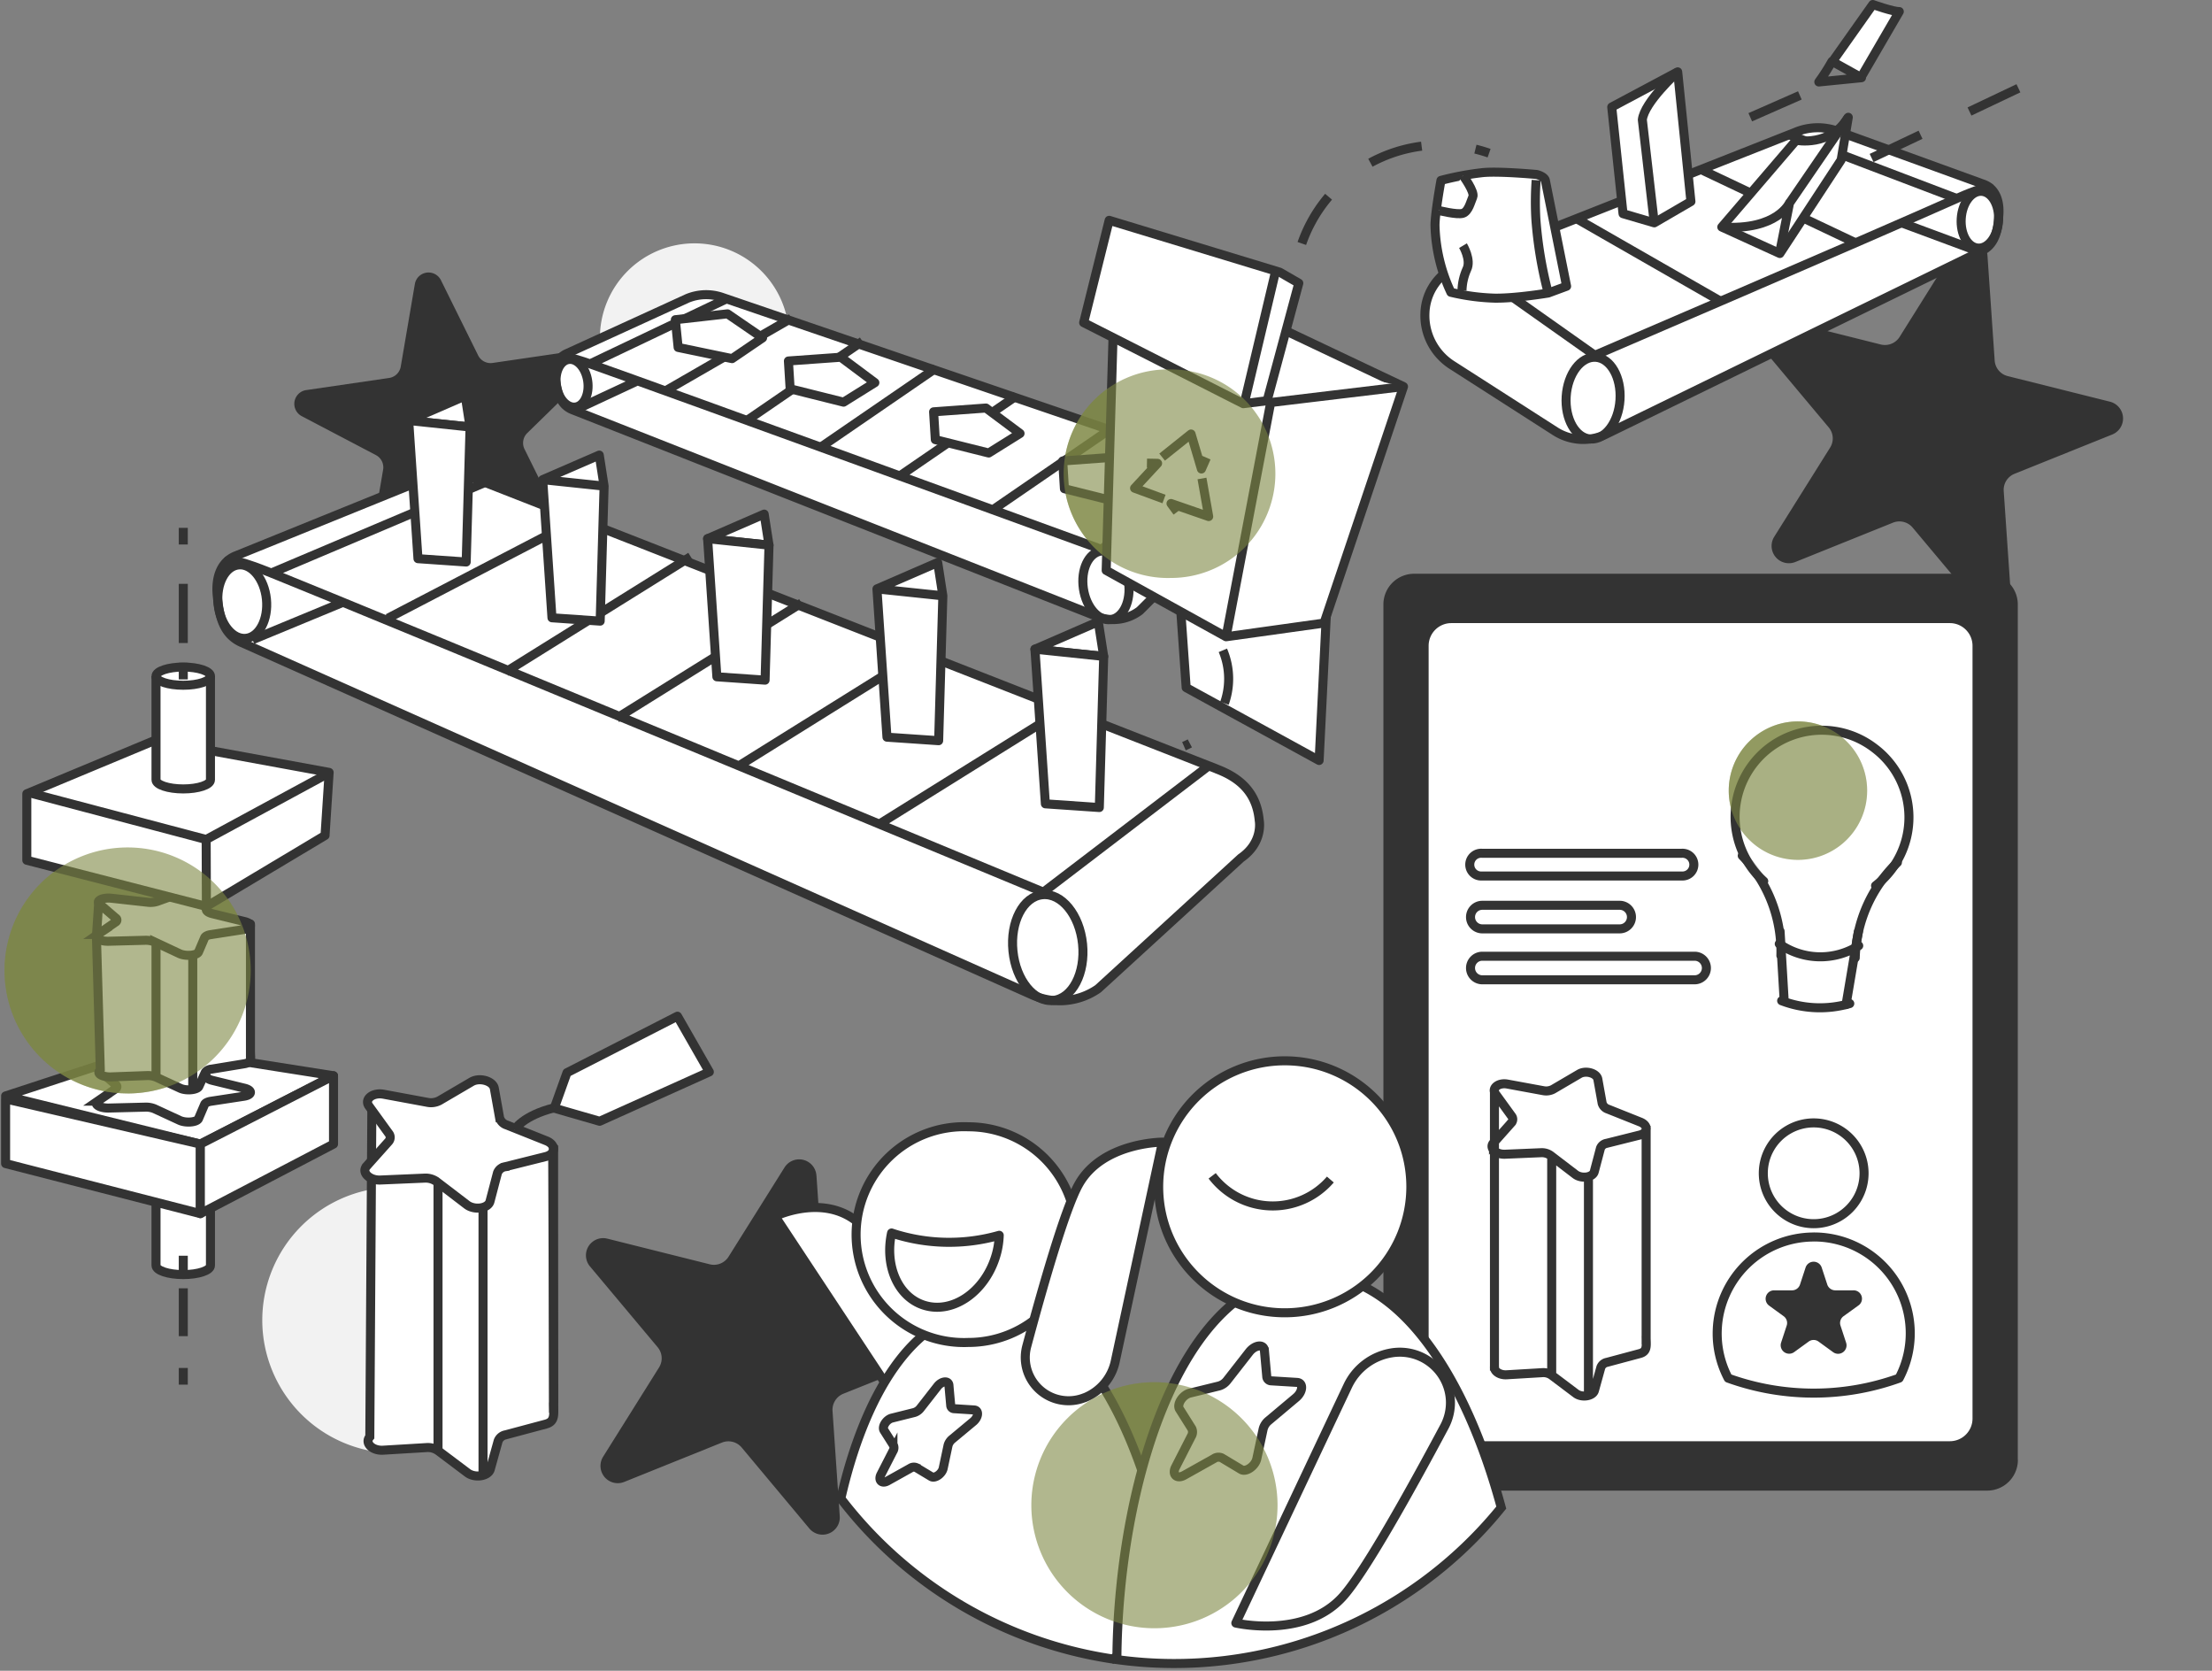 <svg width="490" height="370" fill="none" xmlns="http://www.w3.org/2000/svg"><rect width="100%" height="100%" fill="#808080" stroke="none"/><path d="M255.72 360.58A27.26 27.26 0 0 0 283 333.34a27.26 27.26 0 0 0-27.27-27.24 27.26 27.26 0 0 0-27.27 27.24 27.26 27.26 0 0 0 27.27 27.24Z" fill="#7D8844" style="mix-blend-mode:multiply" opacity=".6"/><path d="M153.86 95.81a20.96 20.96 0 1 0-20.97-20.94 20.96 20.96 0 0 0 20.97 20.94Z" fill="#F2F2F2"/><path d="m440.26 56.56 1.6 23.28a3.82 3.82 0 0 0 2.9 3.45l22.65 5.67a3.83 3.83 0 0 1 .5 7.26l-21.67 8.71a3.83 3.83 0 0 0-2.38 3.81l1.6 23.28a3.82 3.82 0 0 1-6.77 2.72l-15-17.9a3.83 3.83 0 0 0-4.37-1.09l-21.66 8.72a3.83 3.83 0 0 1-4.66-5.56l12.4-19.78a3.8 3.8 0 0 0-.3-4.48l-15-17.9a3.82 3.82 0 0 1 3.87-6.14l22.66 5.68a3.84 3.84 0 0 0 4.17-1.68l12.4-19.78a3.83 3.83 0 0 1 7.06 1.73Zm-259.4 203.75 1.6 23.28a3.82 3.82 0 0 0 2.89 3.45L208 292.7a3.83 3.83 0 0 1 .5 7.25l-21.69 8.7a3.84 3.84 0 0 0-2.39 3.81l1.6 23.28a3.82 3.82 0 0 1-6.76 2.72l-14.96-17.9a3.84 3.84 0 0 0-4.37-1.1l-21.66 8.72a3.83 3.83 0 0 1-4.68-5.57l12.4-19.78a3.83 3.83 0 0 0-.3-4.48l-15-17.9a3.81 3.81 0 0 1 3.87-6.14l22.65 5.67a3.83 3.83 0 0 0 4.18-1.68l12.4-19.77a3.83 3.83 0 0 1 7.06 1.77ZM97.66 62.02l8.26 16.69a3.08 3.08 0 0 0 3.18 1.67l18.46-2.7a3.08 3.08 0 0 1 2.57 5.2L116.8 95.9a3.07 3.07 0 0 0-.62 3.54l8.27 16.7a3.07 3.07 0 0 1-4.16 4.05l-16.52-8.66a3.08 3.08 0 0 0-3.55.52l-13.34 13a3.07 3.07 0 0 1-5.15-2.7L84.87 104a3.07 3.07 0 0 0-1.6-3.22l-16.5-8.66a3.08 3.08 0 0 1 .97-5.72l18.47-2.7a3.08 3.08 0 0 0 2.56-2.5l3.14-18.36a3.07 3.07 0 0 1 5.75-.82Z" fill="#333"/><path d="m218.53 100.8-54.44-28.3s-4.58 1.33-7.34-2.55" stroke="#333" stroke-width="2" stroke-linejoin="round"/><path d="M268.22 102.83 159.82 65.8a10.88 10.88 0 0 0-7.6.3l-26.6 12.17c-2.32.98-2.9 3.43-2.53 5.93.42 2.95 1.1 5.58 3.9 6.61l116.26 45.8a9.73 9.73 0 0 0 9.24-1.38l19.76-19.74c3.16-2.4 2.4-5.5 2.4-5.5-.5-3.8-2.77-5.96-6.43-7.16Z" fill="#fff" stroke="#333" stroke-width="2" stroke-linejoin="round"/><path d="M246.1 137.2c2.75-.4 4.5-4.13 3.88-8.31-.61-4.19-3.34-7.26-6.1-6.85-2.76.4-4.5 4.12-3.89 8.3.61 4.2 3.35 7.26 6.1 6.86ZM127.5 90.14c1.9-.28 3.11-2.87 2.69-5.77-.43-2.9-2.32-5.04-4.24-4.76-1.91.28-3.12 2.86-2.7 5.77.43 2.9 2.33 5.03 4.24 4.76Z" stroke="#333" stroke-width="2" stroke-linejoin="round"/><path d="M244 121.66s-95.93-34.97-113.29-41.08c-1.63-.57-5.94-2.03-6.37-1.46m142.65 23.33L244 121.66m1.66-26.42-25.91 17.78M175.3 70.48l-27.5 15.86M161 66.15l-30.28 14.43m-2.28 9.72 12.94-6.03m83.78 3.4-25.91 17.77" stroke="#333" stroke-width="2" stroke-linejoin="round"/><path d="M259.4 127.99a23.1 23.1 0 0 0 23.12-23.09 23.1 23.1 0 0 0-23.12-23.09 23.1 23.1 0 1 0 0 46.18Z" fill="#7D8844" style="mix-blend-mode:darken" opacity=".6"/><path d="M207.32 81.53 181.41 99.3m9.64-23.73-25.92 17.77" stroke="#333" stroke-width="2" stroke-linejoin="round"/><path d="m162.17 79.42 6.76-4.6-7.77-5.32-11.56 1.3.62 6.14 11.95 2.48Zm24.7 9.64 6.93-4.32-7.54-5.63-11.61.83.38 6.16 11.84 2.96Zm32.15 11.26 6.94-4.33-7.55-5.63-11.6.84.38 6.16 11.83 2.96Zm28.6 10.87 6.94-4.32-7.55-5.64-11.6.85.38 6.15 11.83 2.96Zm44.59 57.22-29.45-16.13-1.54-21.86 32.65 4.48-1.66 33.51Z" fill="#fff" stroke="#333" stroke-width="2" stroke-linejoin="round"/><path d="M87.58 321.81a29.47 29.47 0 0 0 29.49-29.45 29.47 29.47 0 0 0-29.48-29.45 29.47 29.47 0 0 0-29.49 29.45 29.47 29.47 0 0 0 29.48 29.45Z" fill="#F2F2F2"/><path d="m193.46 163.83-81.62-47.05s-7.11 1.73-11.08-4.42" stroke="#333" stroke-width="2" stroke-linejoin="round"/><path d="m269.56 170.3-163.81-64.12a16.68 16.68 0 0 0-11.7-.04l-41.62 16.87c-3.65 1.35-4.7 5.07-4.3 8.94.45 4.55 1.31 8.6 5.53 10.4l175.31 78.11a14.92 14.92 0 0 0 14.28-1.5L274.9 190c5-3.46 4.05-8.27 4.05-8.27-.53-5.87-3.87-9.33-9.4-11.42Z" fill="#fff" stroke="#333" stroke-width="2" stroke-linejoin="round"/><path d="M233.28 221.55c4.26-.43 7.18-6.02 6.53-12.49-.66-6.46-4.64-11.35-8.9-10.92-4.26.43-7.18 6.02-6.52 12.49.65 6.46 4.64 11.36 8.9 10.92ZM54.49 141.36c2.95-.3 4.98-4.19 4.53-8.68-.46-4.48-3.23-7.88-6.18-7.58-2.96.3-4.98 4.18-4.53 8.67.46 4.49 3.22 7.89 6.18 7.59Z" stroke="#333" stroke-width="2" stroke-linejoin="round"/><path d="M231.13 197.57S86.31 137.44 60.1 126.9c-2.47-1-8.98-3.5-9.7-2.66m217.3 45.4-36.57 27.93m4.33-40.43-40.96 25.53m-65.34-68.26-43.24 22.5m21.62-30.11-47.45 20.1m-4.15 14.77 20.26-8.38m128.3 10.85-40.95 25.53m14.01-36.14-40.96 25.52m16.4-35.78-40.97 25.53m269.28-97.15 12-14s5.53 1.13 8.4-3.69" stroke="#333" stroke-width="2" stroke-linejoin="round"/><path d="m322.92 58.8 74.78-29.51a12.87 12.87 0 0 1 9-.36l32.52 11.8c2.85.94 3.76 3.76 3.57 6.76-.23 3.51-.77 6.68-3.97 8.16L355.6 96.23a11.5 11.5 0 0 1-11.03-.69l-22.93-14.7a13 13 0 0 1-5.98-11.67v-.07a11.86 11.86 0 0 1 7.26-10.3Z" fill="#fff" stroke="#333" stroke-width="2" stroke-linejoin="round"/><path d="M358.86 88.55c.32-5-2.09-9.22-5.38-9.43-3.3-.21-6.22 3.67-6.54 8.67-.32 5 2.09 9.22 5.38 9.43 3.29.2 6.22-3.67 6.54-8.67Zm83.85-39.63c.23-3.47-1.44-6.4-3.73-6.55-2.28-.14-4.31 2.55-4.53 6.02-.23 3.47 1.44 6.4 3.73 6.55 2.28.14 4.31-2.55 4.53-6.02Z" stroke="#333" stroke-width="2" stroke-linejoin="round"/><path d="M353.28 78.69s60.28-25.86 80.16-34.73c1.85-.83 6.81-2.95 7.39-2.32" stroke="#333" stroke-width="2" stroke-linejoin="round"/><path d="m366.45 49.35-6.92-2.03-2.5-23.62 14.61-7.79 2.93 28.72-8.12 4.72Z" fill="#fff" stroke="#333" stroke-width="2" stroke-linejoin="round"/><path d="M371.64 15.91s-7.42 6.71-7.83 10.62l2.64 22.82" stroke="#333" stroke-width="2" stroke-linejoin="round"/><path d="m406.16 13.3 8.7-12.3s4.55 1.62 5.87 1.56l-8.36 14.36" fill="#fff"/><path d="m406.16 13.3 8.7-12.3s4.55 1.62 5.87 1.56l-8.36 14.36m-9.47 1.23c1.07-1.47 2.04-3 2.93-4.57l6.53 3.63-9.45.94Z" stroke="#333" stroke-width="2" stroke-linejoin="round"/><path d="M447.12 19.55 414.35 35.1M398.7 21.13l-19.67 8.66" stroke="#333" stroke-width="2" stroke-miterlimit="10" stroke-dasharray="12 12"/><path d="m324.34 58.24 28.95 20.45m-4.4-30.46 32.25 18.48m-4.01-29.01 33.92 16.08m-14.7-23.93 37.1 14.11" stroke="#333" stroke-width="2" stroke-linejoin="round"/><path d="m342.33 39.97 4.7 23.42-4.06 1.5s-7 1.18-11.77 1.14c-3.3-.09-6.59-.53-9.8-1.3a36.9 36.9 0 0 1-3.52-14.81c0-2.71 1.32-9.97 1.32-9.97 3.05-.8 6.15-1.38 9.29-1.73 3.64-.35 11.92.42 11.92.42s1.74.42 1.92 1.33Z" fill="#fff" stroke="#333" stroke-width="2" stroke-linejoin="round"/><path d="M340.29 39.9c-.21 2.9-.23 5.82-.06 8.72a90.26 90.26 0 0 0 2.52 15.46" fill="#fff"/><path d="M340.29 39.9c-.21 2.9-.23 5.82-.06 8.72a90.26 90.26 0 0 0 2.52 15.46" stroke="#333" stroke-width="2" stroke-linejoin="round"/><path d="M318.77 46.62s3.98 1 5.26.62c1.28-.39 1.74-2.54 2.23-3.64.48-1.1-2.18-4.73-2.18-4.73" fill="#fff"/><path d="M318.77 46.62s3.98 1 5.26.62c1.28-.39 1.74-2.54 2.23-3.64.48-1.1-2.18-4.73-2.18-4.73" stroke="#333" stroke-width="2" stroke-linejoin="round"/><path d="M323.86 64.36c.03-1.63.4-3.23 1.06-4.71 1.05-2.08-.84-5.25-.84-5.25" fill="#fff"/><path d="M323.86 64.36c.03-1.63.4-3.23 1.06-4.71 1.05-2.08-.84-5.25-.84-5.25" stroke="#333" stroke-width="2" stroke-linejoin="round"/><path d="m381.41 50.28 16.47-19.21s7.6 1.54 11.55-5.1l-1.58 9.45-13.58 20.72-12.86-5.86Z" fill="#fff" stroke="#333" stroke-width="2" stroke-linejoin="round"/><path d="m394.24 55.89 2.19-11.01s-2.63 6.2-15.01 5.4m14.75-4.96 13.26-19.36m27.63 29.26-15.83-5.88" stroke="#333" stroke-width="2" stroke-linejoin="round"/><path d="m246.66 71.17-1.62 55.15 26.56 14.69 21.7-3.03 17.6-52.37-35.43-16.78-28.8 2.34Z" fill="#fff" stroke="#333" stroke-width="2" stroke-linejoin="round"/><path d="m246.66 71.17 34.82 17.97 29.41-3.53" fill="#fff"/><path d="m246.66 71.17 34.82 17.97 29.41-3.53M271.6 141l9.88-51.86" stroke="#333" stroke-width="2" stroke-linejoin="round"/><path d="m240.05 71.45 35.37 17.95 5.27-.66 7.02-26.03-4.21-2.43-37.8-11.49-5.65 22.66Z" fill="#fff" stroke="#333" stroke-width="2" stroke-linejoin="round"/><path d="m257.43 101.23 6.41-5.12 2.3 7.75 1.1-2.51" fill="#fff"/><path d="m257.43 101.23 6.41-5.12 2.3 7.75 1.1-2.51" stroke="#333" stroke-width="2" stroke-linejoin="round"/><path d="m266.26 105.96 1.49 8.43-8.35-2.89 1.37 1.87" fill="#fff"/><path d="m266.26 105.96 1.49 8.43-8.35-2.89 1.37 1.87" stroke="#333" stroke-width="2" stroke-linejoin="round"/><path d="m257.85 110.51-6.52-2.4 5.1-5.5-2.36-.05" fill="#fff"/><path d="m257.85 110.51-6.52-2.4 5.1-5.5-2.36-.05m28.44-42.24-6.69 28.18" stroke="#333" stroke-width="2" stroke-linejoin="round"/><path d="M288.38 53.92a32.52 32.52 0 0 1 28.9-21.77 32.6 32.6 0 0 1 12.58 1.77m-58.97 110.1a16.18 16.18 0 0 1-8.62 21.22" stroke="#333" stroke-width="2" stroke-miterlimit="10" stroke-dasharray="12 12"/><path d="m103.06 87.68-12.53 5.45 13.6 1.43-1.07-6.88Z" fill="#fff" stroke="#333" stroke-width="2" stroke-linejoin="round"/><path d="m92.59 123.72-2.06-30.6 13.6 1.44-.86 29.9-10.68-.74Zm76.69-9.87-12.53 5.44 13.6 1.43-1.07-6.87Z" fill="#fff" stroke="#333" stroke-width="2" stroke-linejoin="round"/><path d="m158.8 149.88-2.05-30.59 13.6 1.43-.87 29.9-10.68-.74Zm48.92-25.31-13.46 5.84 14.6 1.53-1.14-7.37Zm-11.24 38.68-2.22-32.84 14.6 1.53-.93 32.09-11.45-.78Zm46.82-25.58-14.04 6.1 15.23 1.6-1.2-7.7Z" fill="#fff" stroke="#333" stroke-width="2" stroke-linejoin="round"/><path d="m231.57 178.01-2.31-34.25 15.23 1.6-.97 33.47-11.95-.82Zm-98.82-77.23-12.53 5.44 13.6 1.43-1.07-6.87Zm-10.48 36.02-2.05-30.58 13.6 1.43-.87 29.9-10.68-.74Z" fill="#fff" stroke="#333" stroke-width="2" stroke-linejoin="round"/><path d="M446.98 323.3V133.84a6.8 6.8 0 0 0-6.8-6.78H313.25a6.8 6.8 0 0 0-6.8 6.78V323.3a6.8 6.8 0 0 0 6.8 6.8H440.2a6.8 6.8 0 0 0 6.8-6.8Z" fill="#333"/><path d="M437.95 314.14V143.01c0-3.32-2.7-6.02-6.02-6.02H321.49a6.02 6.02 0 0 0-6.02 6.02v171.13c0 3.33 2.7 6.02 6.02 6.02h110.44c3.33 0 6.02-2.7 6.02-6.02Z" fill="#fff" stroke="#333" stroke-width="2" stroke-linejoin="round"/><path d="M398.27 190.42a15.33 15.33 0 1 0 .02-30.66 15.33 15.33 0 0 0-.02 30.66Z" fill="#7D8844" style="mix-blend-mode:multiply" opacity=".6"/><path d="m330.84 253.09 3.95-4.44a1.13 1.13 0 0 0 .06-1.49l-3.6-4.96c-.88-1.23.69-2.5 2.67-2.13l7.94 1.46a3.3 3.3 0 0 0 2.18-.31l5.8-3.4c1.44-.86 3.87-.16 4.11 1.17l.96 5.33a1.94 1.94 0 0 0 1.29 1.3l7.17 2.86c1.79.71 1.72 2.4-.11 2.87l-7.35 1.84a1.77 1.77 0 0 0-1.38 1.1l-1.37 5.18c-.33 1.29-2.8 1.64-4.18.61l-5.5-4.2a3.33 3.33 0 0 0-2.15-.61l-8 .34c-2.03.06-3.5-1.44-2.49-2.53Zm33.8 42.77c0 2 .41 3.41-1.4 3.89l-7.25 1.94a1.82 1.82 0 0 0-1.37 1.12l-1.42 5.12c-.35 1.27-2.8 1.66-4.12.65l-5.35-4.03a3.22 3.22 0 0 0-2.1-.57l-7.87.47c-1.96.12-3.38-1.3-2.4-2.41m12.37-45.89v48.4m8.14-43.92v48.52m12.78-59.83v48.4m-33.6-56.52v62.33" stroke="#333" stroke-width="2" stroke-miterlimit="10"/><path d="M122.62 310.6c0 2.47.5 4.17-1.72 4.77l-8.87 2.37a2.2 2.2 0 0 0-1.68 1.37l-1.74 6.25c-.43 1.56-3.41 2.04-5.05.8l-6.53-4.91a3.97 3.97 0 0 0-2.53-.68l-9.65.58c-2.4.14-4.13-1.6-2.93-2.96l.45-72.37 40.06 8.44.22 56.38" fill="#fff"/><path d="M122.62 310.6c0 2.47.5 4.17-1.72 4.77l-8.87 2.37a2.2 2.2 0 0 0-1.68 1.37l-1.74 6.25c-.43 1.56-3.41 2.04-5.05.8l-6.53-4.91a3.97 3.97 0 0 0-2.53-.68l-9.65.58c-2.4.14-4.13-1.6-2.93-2.96l.45-72.37 40.06 8.44.22 56.38" stroke="#333" stroke-width="2" stroke-miterlimit="10"/><path d="m81.21 258.25 4.84-5.42a1.37 1.37 0 0 0 .06-1.84l-4.38-6.05c-1.1-1.51.83-3.07 3.25-2.62l9.72 1.8a4 4 0 0 0 2.66-.39l7.1-4.16c1.76-1.04 4.74-.19 5.04 1.44l1.17 6.53a2.35 2.35 0 0 0 1.58 1.59l8.77 3.5c2.19.87 2.1 2.94-.13 3.5l-9 2.25a2.16 2.16 0 0 0-1.69 1.36l-1.66 6.32c-.42 1.58-3.45 2.01-5.13.73l-6.73-5.14a4.14 4.14 0 0 0-2.63-.75l-9.8.42c-2.44.1-4.24-1.71-3.04-3.06Z" fill="#fff" stroke="#333" stroke-width="2" stroke-miterlimit="10"/><path d="M97.03 262v59.23m9.97-53.75v59.39m15.63-73.23v59.23" stroke="#333" stroke-width="2" stroke-miterlimit="10"/><path d="M372.54 188.96h-44.28a2.52 2.52 0 1 0 0 5.03h44.28a2.52 2.52 0 1 0 0-5.03Zm-13.75 11.52h-30.43a2.61 2.61 0 1 0 0 5.22h30.43a2.61 2.61 0 1 0 0-5.22Zm16.61 11.28h-47.04a2.61 2.61 0 1 0 0 5.22h47.03a2.61 2.61 0 1 0 0-5.22Zm26.36 59.23a11.16 11.16 0 1 0 .01-22.32 11.16 11.16 0 0 0-.01 22.32Zm-.01 2.95a21.38 21.38 0 0 0-21.35 20.7c-.12 3.67.72 7.3 2.43 10.56a55.81 55.81 0 0 0 37.87 0 21.33 21.33 0 0 0-18.93-31.27l-.02.01Z" stroke="#333" stroke-width="2" stroke-linejoin="round"/><path d="m403.54 280.7 1.23 3.75a1.88 1.88 0 0 0 1.8 1.3h3.94a1.85 1.85 0 0 1 1.85 2.46c-.14.39-.4.71-.74.93l-3.23 2.33a1.85 1.85 0 0 0-.68 2.1l1.23 3.75a1.87 1.87 0 0 1-2.9 2.1l-3.19-2.32a1.85 1.85 0 0 0-2.2 0l-3.2 2.32a1.88 1.88 0 0 1-2.9-2.1l1.23-3.75a1.84 1.84 0 0 0-.68-2.1l-3.2-2.33a1.87 1.87 0 0 1 1.1-3.39h3.96a1.86 1.86 0 0 0 1.78-1.3l1.23-3.75a1.88 1.88 0 0 1 3.57 0Z" fill="#333"/><path d="M409.76 222.24a23.83 23.83 0 0 1-15.09-.62m-.35-15.4.91 15.42m-9.29-32.14a30.54 30.54 0 0 1 8.56 22.13" stroke="#333" stroke-width="2" stroke-linecap="round" stroke-linejoin="round"/><path d="M390.7 195.14a19.18 19.18 0 0 1 24.6-29.4 19.18 19.18 0 0 1 .17 30.4" fill="#fff" fill-opacity=".75"/><path d="M390.7 195.14a19.18 19.18 0 0 1 24.6-29.4 19.18 19.18 0 0 1 .17 30.4m-3.73 13.29a15.9 15.9 0 0 1-17.6-.41m17.53-2.72-2.73 16.16" stroke="#333" stroke-width="2" stroke-linecap="round" stroke-linejoin="round"/><path d="M410.97 212.12a30.5 30.5 0 0 1 9.34-21.12" stroke="#333" stroke-width="2" stroke-linecap="round" stroke-linejoin="round"/><path d="M206.9 314.58c7-.14 10.55-9.22 6.02-15.43-8.03-11-18.33-24.63-22.77-28.4-7.77-6.6-18.46-1.4-18.46-1.4l26.76 40.52a10 10 0 0 0 8.44 4.71Z" fill="#fff" stroke="#333" stroke-width="2" stroke-linejoin="round"/><path d="M218.76 289.94c-16.83.62-27.44 19.68-32.5 41.92a93.2 93.2 0 0 0 60.21 35.53 71.8 71.8 0 0 0 13.33-11.16c-3.6-30.99-17.7-67.17-41.04-66.29Z" fill="#fff" stroke="#333" stroke-width="2" stroke-miterlimit="10"/><path d="M332.56 333.86c-7.55-27.87-22.12-52.51-43.01-51.72-28.71 1.08-41.92 48.06-42.14 85.38a93.22 93.22 0 0 0 85.15-33.66Z" fill="#fff" stroke="#333" stroke-width="2" stroke-miterlimit="10"/><path d="M214.52 297.29a23.9 23.9 0 0 0 23.9-23.89 23.9 23.9 0 0 0-23.9-23.87 23.9 23.9 0 1 0 0 47.76Z" fill="#fff" stroke="#333" stroke-width="2" stroke-linejoin="round"/><path d="M240.29 309.5a9.58 9.58 0 0 1-12.85-11.34c3.63-13.53 8.5-30.45 11.49-35.83 5.22-9.4 18.58-9.4 18.58-9.4l-10.47 48.58a11.18 11.18 0 0 1-6.74 8h-.01Z" fill="#fff" stroke="#333" stroke-width="2" stroke-linejoin="round"/><path d="m210.2 306.78.4 4.42a.77.77 0 0 0 .23.54.77.77 0 0 0 .55.22l4.4.28c1.1.06.99 1.58-.18 2.57l-4.7 3.91c-.44.37-.76.86-.9 1.42l-1.06 5c-.26 1.24-1.85 2.35-2.66 1.85l-3.3-1.98a1.4 1.4 0 0 0-1.32.13l-5.05 2.82c-1.26.7-2.12-.14-1.46-1.43l2.65-5.17a1.38 1.38 0 0 0 .1-1.33l-2.07-3.27c-.51-.8.52-2.42 1.75-2.72l4.93-1.23c.55-.16 1.03-.5 1.38-.96l3.78-4.84c.95-1.2 2.45-1.33 2.54-.23Z" stroke="#333" stroke-width="2" stroke-miterlimit="10"/><path d="m197.73 273.13-.23-.08c-1.57 7.2 1.4 14.14 7.13 15.98 6.22 2.01 13.3-2.69 15.84-10.51.53-1.6.82-3.27.88-4.96a40.48 40.48 0 0 1-23.62-.43Z" stroke="#333" stroke-width="2" stroke-linejoin="round"/><path d="M284.6 290.72a27.92 27.92 0 0 0 27.93-27.9c0-15.41-12.5-27.9-27.93-27.9a27.92 27.92 0 0 0-27.93 27.9c0 15.4 12.5 27.9 27.93 27.9Z" fill="#fff" stroke="#333" stroke-width="2" stroke-linejoin="round"/><path d="M294.7 261.21a16.84 16.84 0 0 1-26.18-.82" stroke="#333" stroke-width="2" stroke-linejoin="round"/><path d="M308.36 299.58a11.22 11.22 0 0 1 12.92 10.33c.13 2.08-.32 4.15-1.3 5.99-7.71 14.44-17.73 32.4-22.56 37.73-8.45 9.34-23.66 5.8-23.66 5.8l24.8-52.52a13.06 13.06 0 0 1 9.8-7.33Z" fill="#fff" stroke="#333" stroke-width="2" stroke-linejoin="round"/><path d="m280.09 299.05.52 5.77a1 1 0 0 0 .99.97l5.73.35c1.44.1 1.3 2.08-.23 3.36l-6.11 5.13a3.5 3.5 0 0 0-1.18 1.84l-1.4 6.56c-.35 1.63-2.39 3.07-3.47 2.4l-4.3-2.58a1.77 1.77 0 0 0-1.73.17l-6.59 3.69c-1.64.92-2.77-.19-1.9-1.84l3.46-6.77a1.81 1.81 0 0 0 .12-1.74l-2.7-4.29c-.68-1.06.67-3.17 2.28-3.56l6.44-1.58c.72-.2 1.35-.64 1.8-1.23l4.93-6.31c1.25-1.57 3.2-1.8 3.34-.34Z" stroke="#333" stroke-width="2" stroke-miterlimit="10"/><path d="m1.24 242.7 32.83-10.74 39.8 6.27-29.48 15.13-43.15-10.65Z" fill="#fff" stroke="#333" stroke-width="2" stroke-linejoin="round"/><path d="M34.56 257.28v22.96c0 1.12 2.7 2.02 6.03 2.02s6.03-.9 6.03-2.02v-22.96" fill="#fff"/><path d="M34.56 257.28v22.96c0 1.12 2.7 2.02 6.03 2.02s6.03-.9 6.03-2.02v-22.96" stroke="#333" stroke-width="2" stroke-linejoin="round"/><path d="M40.6 259.3c3.33 0 6.03-.9 6.03-2.02 0-1.11-2.7-2.01-6.04-2.01-3.33 0-6.03.9-6.03 2.01 0 1.12 2.7 2.02 6.03 2.02Z" stroke="#333" stroke-width="2" stroke-linejoin="round"/><path d="M1.24 243.36v14.32l43.15 11.08v-15.4l-43.15-10Z" fill="#fff" stroke="#333" stroke-width="2" stroke-linejoin="round"/><path d="m44.38 268.76 29.5-15.4v-15.13l-29.5 15.13v15.4Z" fill="#fff" stroke="#333" stroke-width="2" stroke-linejoin="round"/><path d="M40.6 306.64v-3.7" stroke="#333" stroke-width="2" stroke-linejoin="round"/><path d="M40.6 295.89V285.3" stroke="#333" stroke-width="2" stroke-linejoin="round" stroke-dasharray="11.48 11.48"/><path d="M40.6 281.77v-3.69" stroke="#333" stroke-width="2" stroke-linejoin="round"/><path d="m21.64 243.85 3.95-2.72a.52.52 0 0 0 .3-.44.52.52 0 0 0-.25-.48l-3.58-3.07c-.9-.76.67-1.53 2.66-1.31l7.94.9c.73.09 1.47.02 2.17-.2l5.8-2.09c1.45-.52 3.88-.1 4.12.72l.97 3.28c.09.33.57.62 1.28.8l7.17 1.75c1.79.44 1.72 1.48-.1 1.77l-7.36 1.12c-.73.12-1.23.37-1.38.68l-1.36 3.18c-.35.8-2.82 1.01-4.2.36l-5.5-2.54a4.93 4.93 0 0 0-2.14-.38l-8 .2c-2 .06-3.49-.85-2.49-1.53Z" fill="#fff" stroke="#333" stroke-width="2" stroke-miterlimit="10"/><path d="M28.27 242.15a27.26 27.26 0 0 0 27.27-27.24 27.26 27.26 0 0 0-27.27-27.24A27.26 27.26 0 0 0 1 214.9a27.26 27.26 0 0 0 27.27 27.24Z" fill="#7D8844" style="mix-blend-mode:darken" opacity=".6"/><path d="M55.48 234.34v-29.72l-33.6-4.98-.52 7.76.86 29.6c-.99.68.43 1.56 2.4 1.48l7.88-.29a4.9 4.9 0 0 1 2.08.35l5.35 2.46c1.33.62 3.77.38 4.12-.4l1.43-3.14a1.86 1.86 0 0 1 1.36-.69l7.25-1.19c1.81-.3 1.4-1.16 1.4-2.4l-.01 1.16Z" fill="#fff" stroke="#333" stroke-width="2" stroke-linejoin="round"/><path d="m21.64 206.94 3.95-2.73a.52.52 0 0 0 .25-.71.52.52 0 0 0-.2-.2l-3.58-3.08c-.9-.75.67-1.53 2.66-1.3l7.94.88c.73.1 1.47.04 2.17-.18l5.8-2.1c1.45-.51 3.88-.09 4.12.73l.97 3.28c.09.32.57.61 1.28.8l7.17 1.75c1.79.43 1.72 1.48-.1 1.75l-7.36 1.14c-.73.1-1.23.37-1.38.68l-1.36 3.18c-.35.78-2.82 1-4.2.36l-5.5-2.58a5.2 5.2 0 0 0-2.14-.38l-8 .21c-2 .08-3.49-.83-2.49-1.5Z" fill="#fff" stroke="#333" stroke-width="2" stroke-miterlimit="10"/><path d="M34.56 208.81v29.73m8.14-26.98v29.81" stroke="#333" stroke-width="2" stroke-miterlimit="10"/><path d="m72 185 .91-13.95-38.63-7.08-28.34 11.81v14.73l39.78 10.22 26.29-15.72Z" fill="#fff" stroke="#333" stroke-width="2" stroke-linejoin="round"/><path d="m72 171.65-26.33 14.26-39.18-10.35m39.23 25.17-.05-14.81" stroke="#333" stroke-width="2" stroke-linejoin="round"/><path d="M34.56 149.74v22.96c0 1.1 2.7 2.01 6.03 2.01s6.03-.9 6.03-2.01v-22.96" fill="#fff"/><path d="M34.56 149.74v22.96c0 1.1 2.7 2.01 6.03 2.01s6.03-.9 6.03-2.01v-22.96" stroke="#333" stroke-width="2" stroke-linejoin="round"/><path d="M40.6 151.75c3.33 0 6.03-.9 6.03-2.01 0-1.12-2.7-2.02-6.04-2.02-3.33 0-6.03.9-6.03 2.02 0 1.11 2.7 2.01 6.03 2.01Z" fill="#fff" stroke="#333" stroke-width="2" stroke-linejoin="round"/><path d="M40.6 116.89v3.69" stroke="#333" stroke-width="2" stroke-linejoin="round"/><path d="M40.6 129.3v13.1" stroke="#333" stroke-width="2" stroke-linejoin="round" stroke-dasharray="14.2 14.2"/><path d="M40.6 146.76v3.7" stroke="#333" stroke-width="2" stroke-linejoin="round"/><path d="m125.6 237.55 24.47-12.51 7.06 12.34-24.3 10.93-10.05-2.9 2.82-7.86Z" fill="#fff" stroke="#333" stroke-width="2" stroke-linejoin="round"/><path d="M113.99 250.17s1.74-3.07 8.79-4.85l-8.79 4.85Z" fill="#fff"/><path d="M113.99 250.17s1.74-3.07 8.79-4.85" stroke="#333" stroke-width="2" stroke-linejoin="round"/><path d="M255.72 360.58A27.26 27.26 0 0 0 283 333.34a27.26 27.26 0 0 0-27.27-27.24 27.26 27.26 0 0 0-27.27 27.24 27.26 27.26 0 0 0 27.27 27.24Zm142.55-170.16a15.33 15.33 0 1 0 .02-30.66 15.33 15.33 0 0 0-.02 30.66Z" fill="#7D8844" style="mix-blend-mode:multiply" opacity=".6"/><path d="M259.4 127.99a23.1 23.1 0 0 0 23.12-23.09 23.1 23.1 0 0 0-23.12-23.09 23.1 23.1 0 1 0 0 46.18ZM28.27 242.15a27.26 27.26 0 0 0 27.27-27.24 27.26 27.26 0 0 0-27.27-27.24A27.26 27.26 0 0 0 1 214.9a27.26 27.26 0 0 0 27.27 27.24Z" fill="#7D8844" style="mix-blend-mode:darken" opacity=".6"/></svg>